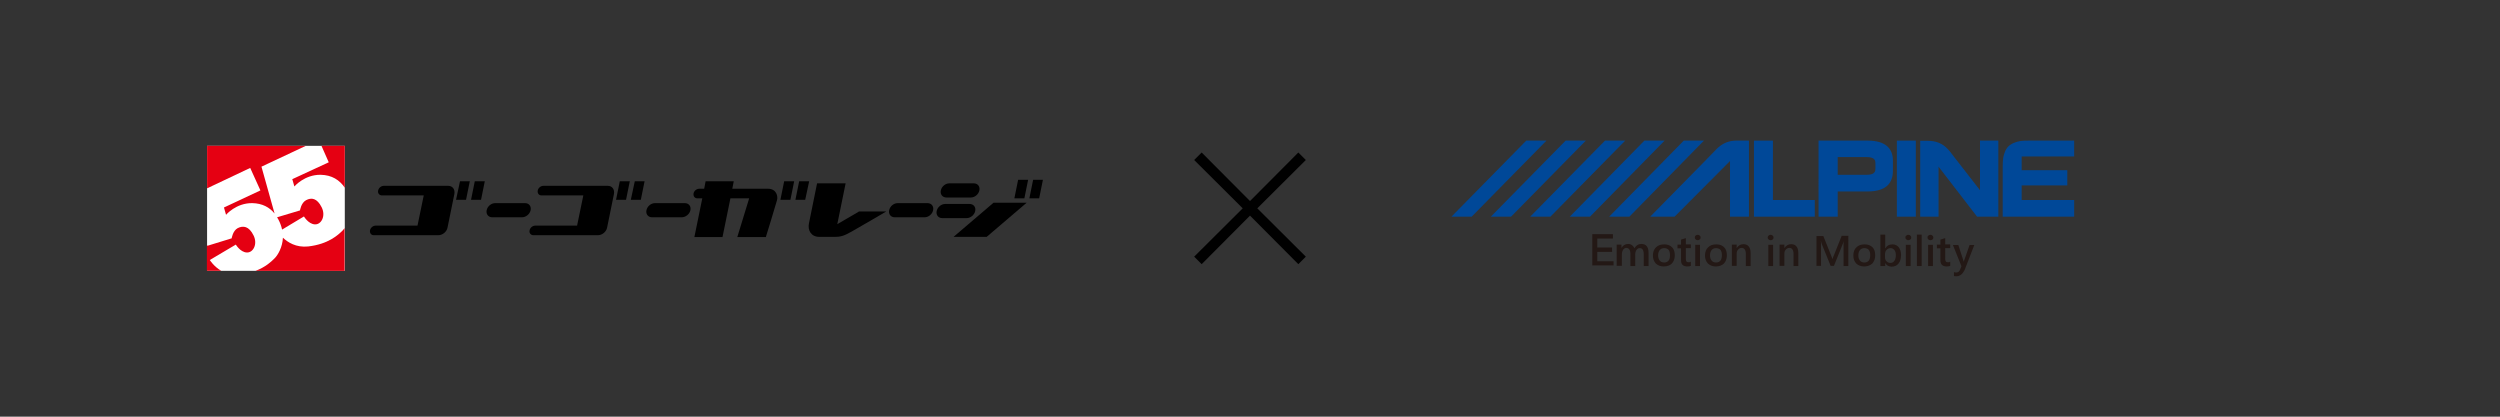 <?xml version="1.0" encoding="utf-8"?>
<!-- Generator: Adobe Illustrator 27.7.0, SVG Export Plug-In . SVG Version: 6.00 Build 0)  -->
<svg version="1.1" id="レイヤー_1" xmlns="http://www.w3.org/2000/svg" xmlns:xlink="http://www.w3.org/1999/xlink" x="0px"
	 y="0px" width="1200px" height="200px" viewBox="0 0 1200 200" style="enable-background:new 0 0 1200 200;" xml:space="preserve">
<rect x="0" y="0" width="1200" height="200" fill="#333333" stroke="none"/>
<style type="text/css">
	.st0{fill:#004898;}
	.st1{fill:#231815;}
	.st2{fill:#FFFFFF;}
	.st3{fill:#E50012;}
</style>
<g>
	<polygon points="223.7,95.9 218.9,95.9 220.8,87 225.5,87 	"/>
	<polygon points="230.9,95.9 226.1,95.9 227.9,87 232.7,87 	"/>
	<polygon points="300.5,95.9 295.7,95.9 297.5,87 302.3,87 	"/>
	<polygon points="307.6,95.9 302.8,95.9 304.7,87 309.4,87 	"/>
	<polygon points="379.4,95.9 374.6,95.9 376.4,87 381.2,87 	"/>
	<polygon points="386.5,95.9 381.8,95.9 383.6,87 388.4,87 	"/>
	<polygon points="491.7,95.2 486.9,95.2 488.7,86.3 493.5,86.3 	"/>
	<polygon points="498.8,95.2 494.1,95.2 495.9,86.3 500.6,86.3 	"/>
	<path d="M250.6,104.3h-14.3c-1.9,0-3.1-1.5-2.7-3.4c0.4-1.9,2.2-3.4,4.1-3.4H252c1.9,0,3.1,1.5,2.7,3.4S252.4,104.3,250.6,104.3z"
		/>
	<path d="M327.2,104.3H313c-1.9,0-3.1-1.5-2.7-3.4c0.4-1.9,2.2-3.4,4.1-3.4h14.3c1.9,0,3.1,1.5,2.7,3.4S329.1,104.3,327.2,104.3z"/>
	<path d="M443.8,104.3h-14.3c-1.9,0-3.1-1.5-2.7-3.4c0.4-1.9,2.2-3.4,4.1-3.4h14.3c1.9,0,3.1,1.5,2.7,3.4S445.7,104.3,443.8,104.3z"
		/>
	<path d="M466,94.8h-11.7c-1.9,0-3.1-1.5-2.7-3.4c0.4-1.9,2.2-3.4,4.1-3.4h11.7c1.9,0,3.1,1.5,2.7,3.4
		C469.7,93.3,467.9,94.8,466,94.8z"/>
	<path d="M464,104.7h-11.7c-1.9,0-3.1-1.5-2.7-3.4c0.4-1.9,2.2-3.4,4.1-3.4h11.7c1.9,0,3.1,1.5,2.7,3.4
		C467.7,103.2,465.8,104.7,464,104.7z"/>
	<path d="M215.2,89.2h-31c-1.2,0-2.5,1-2.7,2.3c-0.3,1.2,0.6,2.3,1.8,2.3h20.1l-3,14.5h-20.1c-1.2,0-2.5,1-2.7,2.3s0.6,2.3,1.8,2.3
		h31c2,0,4-1.6,4.4-3.6c0,0,3.3-16.1,3.3-16.2C218.5,90.9,217.2,89.2,215.2,89.2z"/>
	<path d="M291.8,89.2h-31c-1.2,0-2.5,1-2.7,2.3s0.6,2.3,1.8,2.3H280l-3,14.5h-20.1c-1.2,0-2.5,1-2.7,2.3c-0.3,1.2,0.6,2.3,1.8,2.3
		h31c2,0,4-1.6,4.4-3.6c0,0,3.3-16.1,3.3-16.2C295.1,90.9,293.8,89.2,291.8,89.2z"/>
	<path d="M368.7,90.6h-17.2l0.7-3.6h-13.5l-0.7,3.6h-2.4c-1.2,0-2.5,1-2.7,2.3s0.6,2.3,1.8,2.3h2.4l-3.8,18.6h13.5l3.8-18.6h9
		l-5.7,18.6h13.7c0,0,4.7-15.2,5.3-17.5C373.6,94.3,372.7,90.6,368.7,90.6z"/>
	<path d="M412.2,101.6l-10.3,6l4-19.6h-13.7c0,0-2.9,14.2-3.9,19.2c-0.7,3.3,1,6.5,5,6.5h3.7h3.7c2.4,0,4.2-0.3,8-2.5
		c3.8-2.1,16.7-9.7,16.7-9.7H412.2z"/>
	<polygon points="473.6,113.7 457.7,113.7 476.9,97.3 492.8,97.3 	"/>
</g>
<g>
	<g>
		<rect x="910.5" y="67.5" class="st0" width="9.1" height="36.5"/>
		<polygon class="st0" points="851,67.5 841.9,67.5 841.9,104 871.1,104 871.1,96 851,96 		"/>
		<polygon class="st0" points="808.2,67.5 772.4,104 782.1,104 817.9,67.5 		"/>
		<polygon class="st0" points="789.3,67.5 753.5,104 763.2,104 799,67.5 		"/>
		<polygon class="st0" points="770.4,67.5 734.5,104 744.2,104 780.1,67.5 		"/>
		<polygon class="st0" points="751.5,67.5 715.6,104 725.3,104 761.2,67.5 		"/>
		<polygon class="st0" points="696.7,104 706.4,104 742.3,67.5 732.6,67.5 		"/>
		<path class="st0" d="M995.6,75.2v-7.7h-21.9c-3.5,0-4.7,0.2-6.8,1c-2.2,0.8-3.9,2.4-4.6,4.6c-0.7,1.6-1,3.3-1,6.9V104h34.3v-8
			h-25.2V89h21.9v-7.3h-21.9v-6.6H995.6z"/>
		<path class="st0" d="M830.9,67.7c-1.8,0.4-4.4,1.2-7,3.9c-3.9,4-3.4,3.6-31.8,32.4h11.7l26.6-26.7l0,26.7h9.1V67.5l-6.3,0
			C833.2,67.5,832,67.5,830.9,67.7"/>
		<path class="st0" d="M950.4,91.3c0,0-9.2-11.8-12.6-16.2c-2.1-2.7-4.9-7.5-12.3-7.5c-1.3,0-2.1,0-3.8,0V104h8.8V80L949,104h2.3v0
			h7.9V67.5h-8.8V91.3z"/>
		<path class="st0" d="M896.8,67.5h-23.9V104h9.2V91.9h14.6c8-0.1,11.9-3.4,11.9-10v-4.7C908.6,71,904.8,67.6,896.8,67.5 M900.2,81
			c0,1.1-0.2,2.9-4.1,2.9l-14,0v-8.5l14,0c3.9,0,4.1,1.8,4.1,2.9V81z"/>
	</g>
	<g>
		<polygon class="st1" points="774.5,125.4 766.7,125.4 766.7,120.9 773.8,120.9 773.8,118.8 766.7,118.8 766.7,114.5 774.2,114.5 
			774.2,112.4 764.3,112.4 764.3,127.4 774.5,127.4 		"/>
		<path class="st1" d="M791.3,127.7H789v-5.6c0-1.1-0.2-1.8-0.5-2.3c-0.3-0.5-0.8-0.7-1.5-0.7c-0.6,0-1.1,0.3-1.5,0.9
			c-0.4,0.6-0.6,1.3-0.6,2.2v5.5h-2.3v-5.8c0-1.9-0.7-2.9-2-2.9c-0.6,0-1.1,0.3-1.5,0.9c-0.4,0.6-0.6,1.3-0.6,2.2v5.5H776v-10.2h2.3
			v1.6h0c0.7-1.2,1.8-1.9,3.2-1.9c0.7,0,1.3,0.2,1.9,0.6c0.5,0.4,0.9,0.9,1.1,1.5c0.8-1.4,1.9-2.1,3.4-2.1c2.2,0,3.4,1.4,3.4,4.2
			V127.7z"/>
		<path class="st1" d="M798.6,127.9c-1.6,0-2.8-0.5-3.8-1.4c-0.9-1-1.4-2.2-1.4-3.8c0-1.7,0.5-3.1,1.5-4c1-1,2.3-1.4,4-1.4
			c1.6,0,2.8,0.5,3.7,1.4c0.9,0.9,1.3,2.2,1.3,3.9c0,1.6-0.5,2.9-1.4,3.9C801.6,127.4,800.3,127.9,798.6,127.9 M798.8,119.1
			c-0.9,0-1.6,0.3-2.1,0.9c-0.5,0.6-0.8,1.5-0.8,2.6c0,1.1,0.3,1.9,0.8,2.5c0.5,0.6,1.2,0.9,2.1,0.9c0.9,0,1.6-0.3,2.1-0.9
			c0.5-0.6,0.7-1.5,0.7-2.6c0-1.1-0.2-2-0.7-2.6C800.4,119.4,799.7,119.1,798.8,119.1"/>
		<path class="st1" d="M811.7,127.6c-0.5,0.2-1,0.3-1.8,0.3c-2,0-3-1-3-2.9v-5.8h-1.7v-1.8h1.7v-2.4l2.3-0.7v3h2.4v1.8h-2.4v5.1
			c0,0.6,0.1,1,0.3,1.3c0.2,0.3,0.6,0.4,1.1,0.4c0.4,0,0.7-0.1,1-0.3V127.6z"/>
		<path class="st1" d="M814.9,115.3c-0.4,0-0.7-0.1-1-0.4c-0.3-0.2-0.4-0.6-0.4-0.9c0-0.4,0.1-0.7,0.4-0.9c0.3-0.3,0.6-0.4,1-0.4
			c0.4,0,0.7,0.1,1,0.4c0.3,0.3,0.4,0.6,0.4,0.9c0,0.4-0.1,0.7-0.4,0.9C815.6,115.2,815.3,115.3,814.9,115.3 M816,127.7h-2.3v-10.2
			h2.3V127.7z"/>
		<path class="st1" d="M823.6,127.9c-1.6,0-2.8-0.5-3.8-1.4c-0.9-1-1.4-2.2-1.4-3.8c0-1.7,0.5-3.1,1.5-4c1-1,2.3-1.4,4-1.4
			c1.6,0,2.8,0.5,3.7,1.4c0.9,0.9,1.3,2.2,1.3,3.9c0,1.6-0.5,2.9-1.4,3.9C826.5,127.4,825.2,127.9,823.6,127.9 M823.7,119.1
			c-0.9,0-1.6,0.3-2.1,0.9c-0.5,0.6-0.8,1.5-0.8,2.6c0,1.1,0.3,1.9,0.8,2.5c0.5,0.6,1.2,0.9,2.1,0.9c0.9,0,1.6-0.3,2.1-0.9
			c0.5-0.6,0.7-1.5,0.7-2.6c0-1.1-0.2-2-0.7-2.6C825.3,119.4,824.6,119.1,823.7,119.1"/>
		<path class="st1" d="M840.3,127.7H838v-5.8c0-1.9-0.7-2.9-2-2.9c-0.7,0-1.3,0.3-1.7,0.8c-0.5,0.5-0.7,1.2-0.7,2v5.8h-2.3v-10.2
			h2.3v1.7h0c0.8-1.3,1.9-1.9,3.3-1.9c1.1,0,2,0.4,2.5,1.1c0.6,0.7,0.9,1.8,0.9,3.1V127.7z"/>
		<path class="st1" d="M849.9,115.3c-0.4,0-0.7-0.1-1-0.4c-0.3-0.2-0.4-0.6-0.4-0.9c0-0.4,0.1-0.7,0.4-0.9c0.3-0.3,0.6-0.4,1-0.4
			c0.4,0,0.7,0.1,1,0.4c0.3,0.3,0.4,0.6,0.4,0.9c0,0.4-0.1,0.7-0.4,0.9C850.7,115.2,850.3,115.3,849.9,115.3 M851.1,127.7h-2.3
			v-10.2h2.3V127.7z"/>
		<path class="st1" d="M863.2,127.7h-2.3v-5.8c0-1.9-0.7-2.9-2-2.9c-0.7,0-1.3,0.3-1.7,0.8c-0.5,0.5-0.7,1.2-0.7,2v5.8h-2.3v-10.2
			h2.3v1.7h0c0.8-1.3,1.9-1.9,3.3-1.9c1.1,0,2,0.4,2.5,1.1c0.6,0.7,0.9,1.8,0.9,3.1V127.7z"/>
		<path class="st1" d="M887.3,127.7h-2.4v-9.3c0-0.8,0-1.7,0.1-2.8h0c-0.1,0.6-0.3,1.1-0.4,1.3l-4.3,10.7h-1.6l-4.3-10.6
			c-0.1-0.3-0.2-0.8-0.4-1.4h0c0.1,0.6,0.1,1.5,0.1,2.8v9.2h-2.2v-14.3h3.3l3.8,9.5c0.3,0.7,0.5,1.3,0.6,1.6h0
			c0.2-0.8,0.4-1.3,0.6-1.7l3.8-9.5h3.2V127.7z"/>
		<path class="st1" d="M894.8,127.9c-1.6,0-2.8-0.5-3.8-1.4c-0.9-1-1.4-2.2-1.4-3.8c0-1.7,0.5-3.1,1.5-4c1-1,2.3-1.4,4-1.4
			c1.6,0,2.8,0.5,3.7,1.4c0.9,0.9,1.3,2.2,1.3,3.9c0,1.6-0.5,2.9-1.4,3.9C897.7,127.4,896.4,127.9,894.8,127.9 M894.9,119.1
			c-0.9,0-1.6,0.3-2.1,0.9c-0.5,0.6-0.8,1.5-0.8,2.6c0,1.1,0.3,1.9,0.8,2.5c0.5,0.6,1.2,0.9,2.1,0.9c0.9,0,1.6-0.3,2.1-0.9
			c0.5-0.6,0.7-1.5,0.7-2.6c0-1.1-0.2-2-0.7-2.6C896.5,119.4,895.8,119.1,894.9,119.1"/>
		<path class="st1" d="M904.9,126.2L904.9,126.2l0,1.5h-2.3v-15.1h2.3v6.7h0c0.8-1.4,1.9-2,3.5-2c1.3,0,2.3,0.5,3,1.4
			c0.7,0.9,1.1,2.1,1.1,3.7c0,1.7-0.4,3.1-1.2,4.1s-1.9,1.5-3.4,1.5C906.5,127.9,905.5,127.4,904.9,126.2 M904.8,122.2v1.3
			c0,0.7,0.2,1.4,0.7,1.9c0.5,0.5,1.1,0.8,1.8,0.8c0.9,0,1.5-0.3,2-1c0.5-0.7,0.7-1.6,0.7-2.8c0-1-0.2-1.8-0.7-2.4
			c-0.5-0.6-1.1-0.9-1.8-0.9c-0.8,0-1.5,0.3-2,0.9C905,120.5,904.8,121.3,904.8,122.2"/>
		<path class="st1" d="M916,115.3c-0.4,0-0.7-0.1-1-0.4c-0.3-0.2-0.4-0.6-0.4-0.9c0-0.4,0.1-0.7,0.4-0.9c0.3-0.3,0.6-0.4,1-0.4
			c0.4,0,0.7,0.1,1,0.4c0.3,0.3,0.4,0.6,0.4,0.9c0,0.4-0.1,0.7-0.4,0.9C916.7,115.2,916.4,115.3,916,115.3 M917.1,127.7h-2.3v-10.2
			h2.3V127.7z"/>
		<rect x="920.1" y="112.6" class="st1" width="2.3" height="15.1"/>
		<path class="st1" d="M926.6,115.3c-0.4,0-0.7-0.1-1-0.4c-0.3-0.2-0.4-0.6-0.4-0.9c0-0.4,0.1-0.7,0.4-0.9c0.3-0.3,0.6-0.4,1-0.4
			c0.4,0,0.7,0.1,1,0.4c0.3,0.3,0.4,0.6,0.4,0.9c0,0.4-0.1,0.7-0.4,0.9C927.4,115.2,927,115.3,926.6,115.3 M927.8,127.7h-2.3v-10.2
			h2.3V127.7z"/>
		<path class="st1" d="M936.2,127.6c-0.5,0.2-1,0.3-1.8,0.3c-2,0-3-1-3-2.9v-5.8h-1.7v-1.8h1.7v-2.4l2.3-0.7v3h2.4v1.8h-2.4v5.1
			c0,0.6,0.1,1,0.3,1.3c0.2,0.3,0.6,0.4,1.1,0.4c0.4,0,0.7-0.1,1-0.3V127.6z"/>
		<path class="st1" d="M947.7,117.5l-4.6,11.9c-1,2.1-2.3,3.2-4,3.2c-0.5,0-0.9,0-1.2-0.1v-1.9c0.4,0.1,0.7,0.2,1,0.2
			c0.9,0,1.5-0.4,1.9-1.3l0.7-1.7l-4.1-10.2h2.6l2.4,7.4c0,0.1,0.1,0.3,0.2,0.7h0c0-0.2,0.1-0.4,0.2-0.7l2.6-7.4H947.7z"/>
	</g>
</g>
<polygon points="626.8,76.8 623.2,73.2 600,96.5 576.8,73.2 573.2,76.8 596.5,100 573.2,123.2 576.8,126.8 600,103.5 623.2,126.8 
	626.8,123.2 603.5,100 "/>
<rect x="99.4" y="70" class="st2" width="66.1" height="60"/>
<g>
	<path class="st3" d="M157.8,77.9L140.3,86l1,3.5c0,0,4.8-5.7,12.6-5.6c5.4,0.1,9.1,2.5,11.6,6.2V70h-11.2L157.8,77.9z"/>
	<path class="st3" d="M146.9,96.1c-2.4,1.3-2.9,4.9-2.9,4.9l-11,3.3c0.9,1.4,1.6,3,2.1,4.7c0.1,0.4,0.2,0.8,0.3,1.2l10.5-6.3
		c0,0,2.1,3.6,5.2,3.8s5.4-4,3.3-8.2C152.2,95.1,149.5,94.7,146.9,96.1z"/>
	<path class="st3" d="M100.7,124.8l12.5-7.4c0,0,2.1,3.6,5.2,3.8c3.1,0.2,5.4-4,3.3-8.2c-2.2-4.5-5-4.8-7.6-3.5
		c-2.4,1.3-2.9,4.9-2.9,4.9L99.5,118l-0.2-0.6V130h6.9C102.6,127.9,100.7,124.8,100.7,124.8z"/>
	<path class="st3" d="M164.5,110.6c-2.2,2.2-6.9,6.6-16.6,7.7c-5.8,0.6-9.8-2-12.1-4.2c-0.2,4.5-2.4,8.4-4.1,10
		c-1.6,1.6-4.3,4.1-9,5.9h42.7v-20.5C165.1,109.9,164.8,110.3,164.5,110.6z"/>
	<path class="st3" d="M120.1,80.6l4.9,10.8l-17.5,8.2l1,3.5c0,0,4.8-5.7,12.6-5.6c4.8,0.1,8.3,2,10.7,5L125.5,80l21.3-10H99.4v20.4
		L120.1,80.6z"/>
</g>
</svg>
